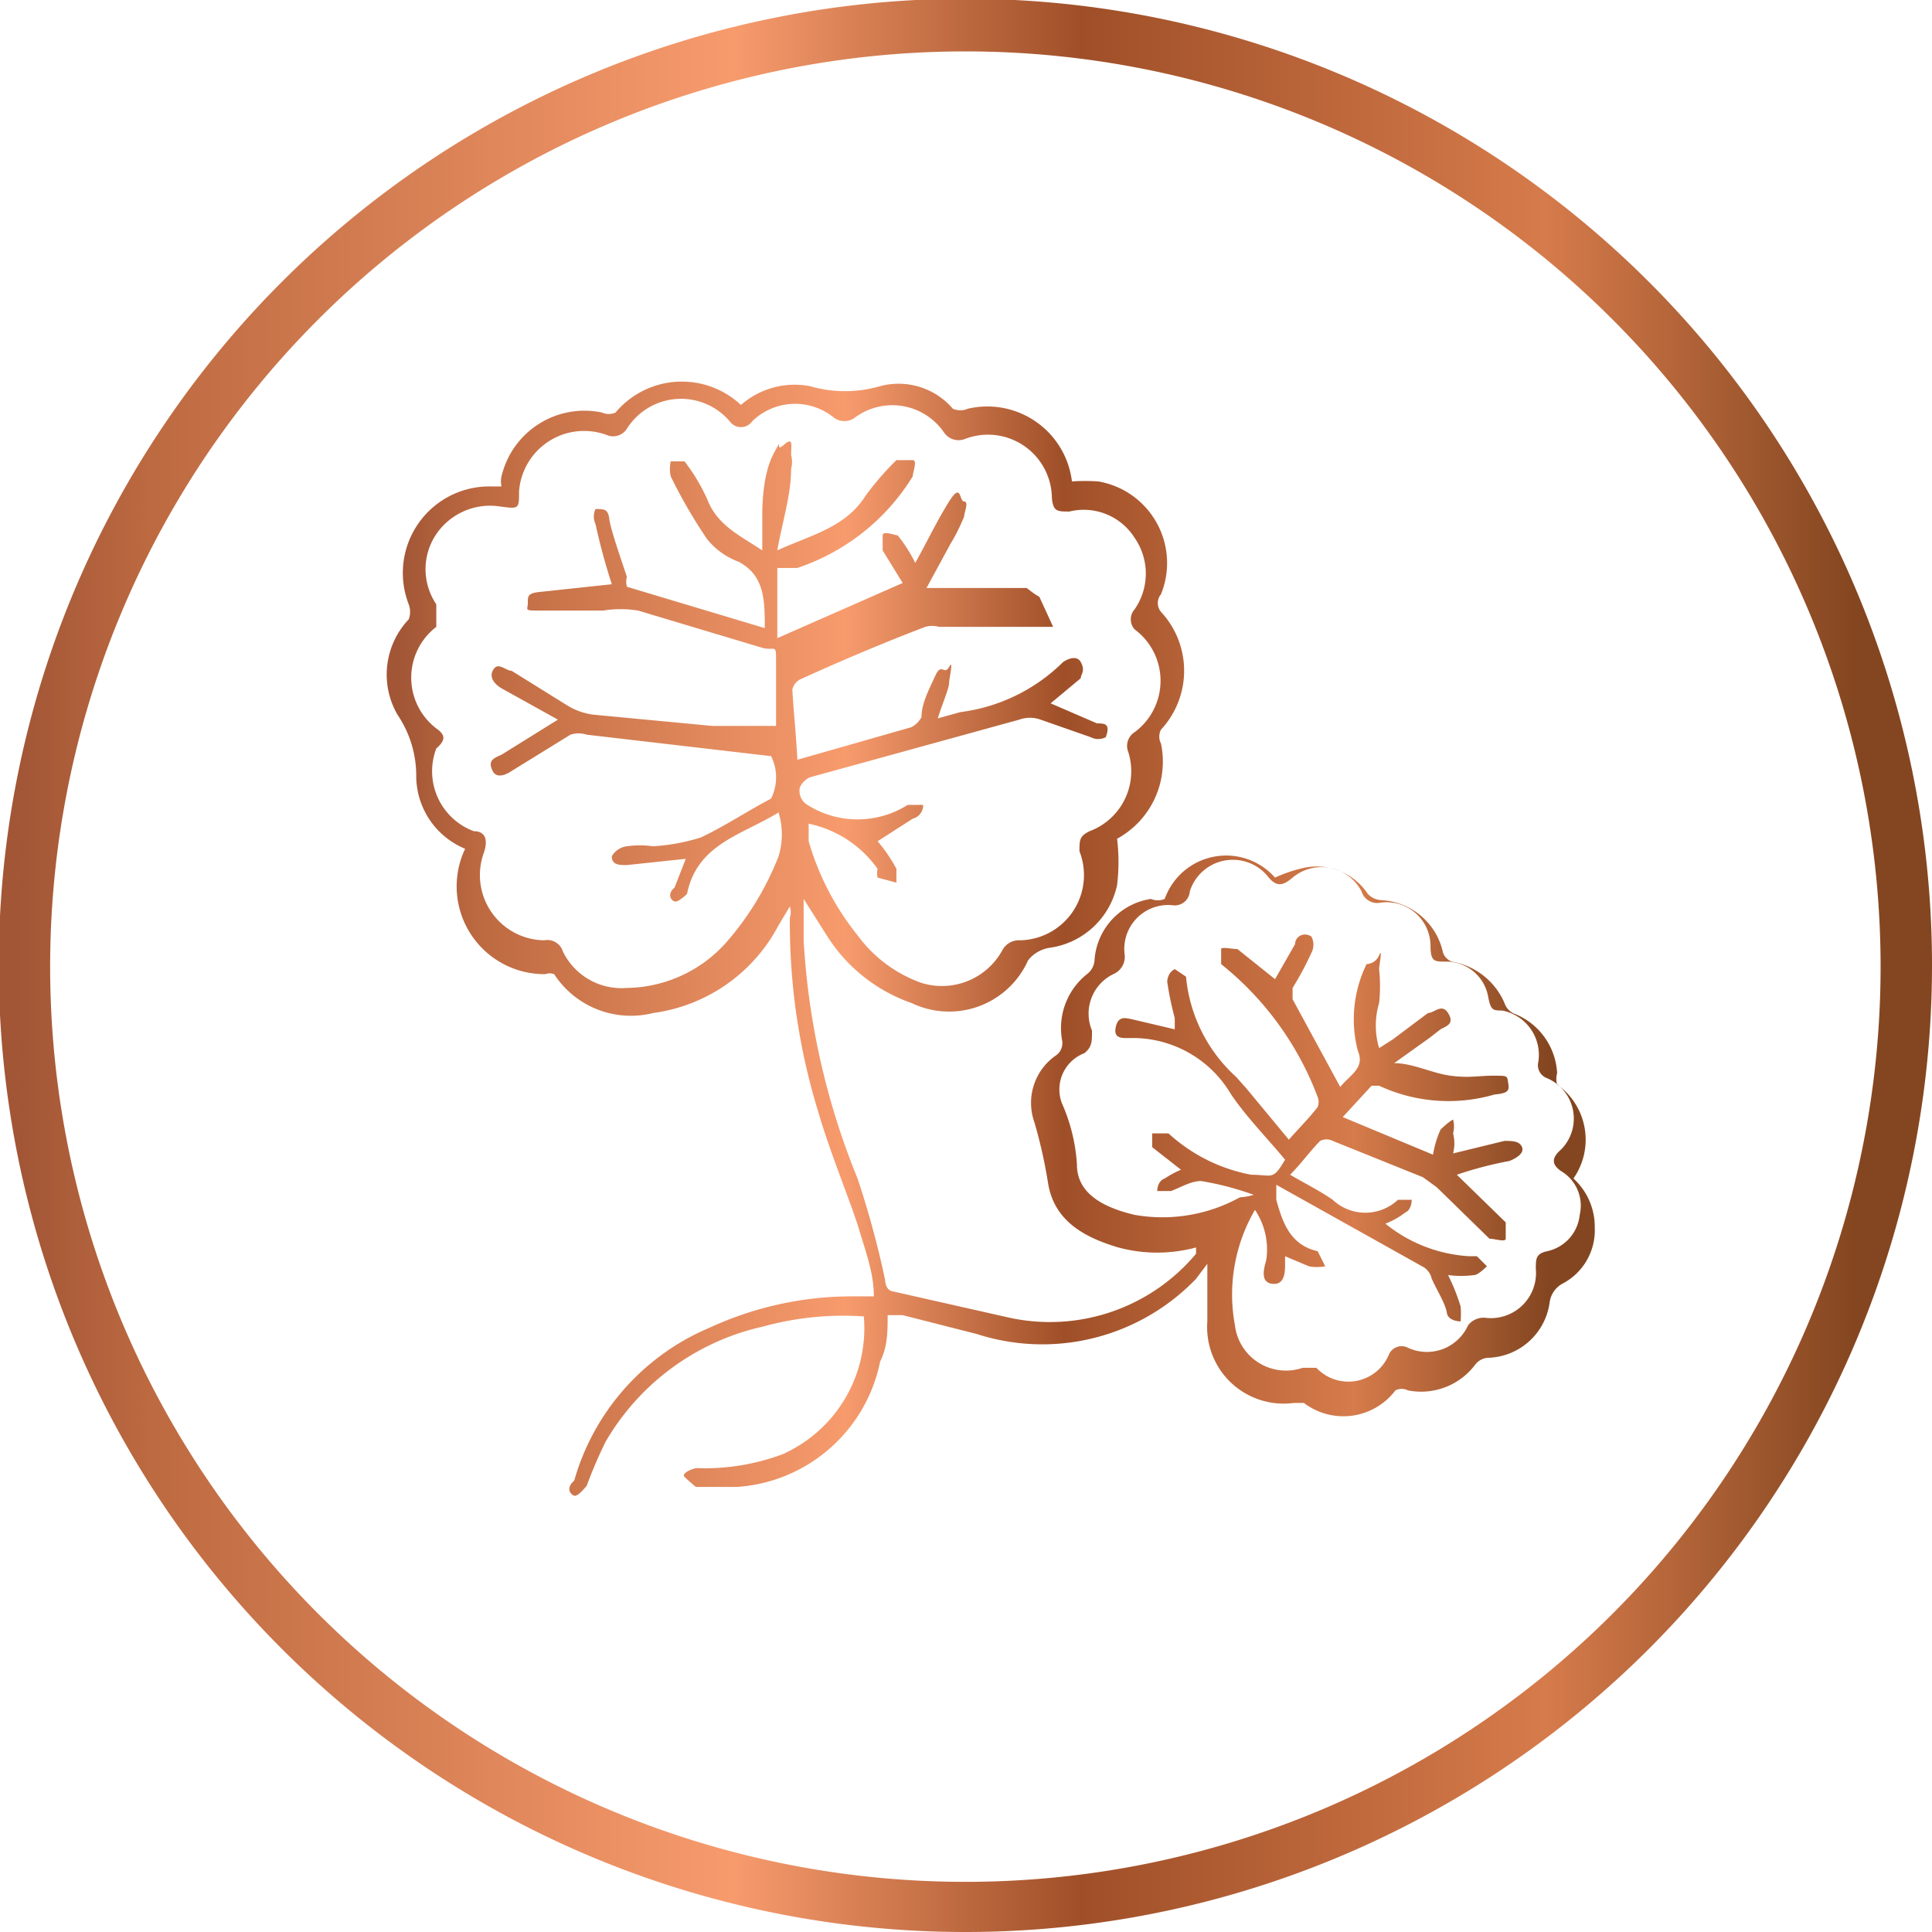 <svg viewBox="0 0 15.41 15.41" xmlns:xlink="http://www.w3.org/1999/xlink" xmlns="http://www.w3.org/2000/svg"><defs><style>.cls-1{fill:url(#linear-gradient);}.cls-2{fill:url(#linear-gradient-2);}</style><linearGradient gradientUnits="userSpaceOnUse" y2="7.71" x2="15.41" y1="7.71" id="linear-gradient"><stop stop-color="#a25636" offset="0.01"></stop><stop stop-color="#be6a41" offset="0.08"></stop><stop stop-color="#f79b6d" offset="0.38"></stop><stop stop-color="#9f4f28" offset="0.56"></stop><stop stop-color="#d67b4b" offset="0.8"></stop><stop stop-color="#844620" offset="0.96"></stop></linearGradient><linearGradient xlink:href="#linear-gradient" y2="7.46" x2="12.73" y1="7.46" x1="3.08" id="linear-gradient-2"></linearGradient></defs><g data-sanitized-data-name="Layer 2" data-name="Layer 2" id="Layer_2"><g data-sanitized-data-name="Copper foiling" data-name="Copper foiling" id="Copper_foiling"><path d="M7.71,15.41a7.71,7.71,0,1,1,7.7-7.7A7.71,7.71,0,0,1,7.71,15.41Zm0-15A7.3,7.3,0,1,0,15,7.71,7.3,7.3,0,0,0,7.71.41Z" class="cls-1"></path><path d="M3.71,6.77a.63.63,0,0,1-.39-.57.87.87,0,0,0-.15-.5.64.64,0,0,1,.09-.76.17.17,0,0,0,0-.12.69.69,0,0,1,.66-.94H4A.19.19,0,0,1,4,3.8a.68.68,0,0,1,.8-.51.13.13,0,0,0,.11,0,.69.69,0,0,1,1-.06.65.65,0,0,1,.55-.15,1,1,0,0,0,.56,0,.57.57,0,0,1,.58.18.15.15,0,0,0,.12,0,.68.68,0,0,1,.83.58,1.52,1.52,0,0,1,.21,0,.66.66,0,0,1,.5.9.11.11,0,0,0,0,.14.69.69,0,0,1,0,.94.12.12,0,0,0,0,.11.7.7,0,0,1-.35.76l0,0a1.52,1.52,0,0,1,0,.37.64.64,0,0,1-.54.5.27.27,0,0,0-.17.1A.69.69,0,0,1,7.27,8a1.3,1.3,0,0,1-.67-.53l-.19-.3v.33A5.9,5.9,0,0,0,6.84,9.4a7.44,7.44,0,0,1,.22.81s0,.08.06.09l.93.21A1.52,1.52,0,0,0,9.54,10s0,0,0-.05a1.19,1.19,0,0,1-.62,0c-.27-.08-.51-.21-.56-.51a3.88,3.88,0,0,0-.11-.49.46.46,0,0,1,.17-.53.12.12,0,0,0,.05-.13.55.55,0,0,1,.2-.52.15.15,0,0,0,.06-.11.53.53,0,0,1,.45-.49.14.14,0,0,0,.11,0A.52.52,0,0,1,10.17,7a1.13,1.13,0,0,1,.24-.08.49.49,0,0,1,.5.21.16.16,0,0,0,.11.05.53.53,0,0,1,.49.42.12.12,0,0,0,.07.07A.56.56,0,0,1,12,8a.14.14,0,0,0,.09.09.54.54,0,0,1,.33.47.16.16,0,0,0,0,.09.54.54,0,0,1,.13.75.52.52,0,0,1,.17.39.48.48,0,0,1-.26.45.2.2,0,0,0-.1.15.51.51,0,0,1-.49.44.14.14,0,0,0-.1.05.54.54,0,0,1-.54.21.11.11,0,0,0-.1,0,.52.52,0,0,1-.73.1s-.06,0-.08,0a.61.61,0,0,1-.69-.65c0-.15,0-.29,0-.46l-.09.12a1.7,1.7,0,0,1-1.75.44l-.59-.15H7.08c0,.13,0,.25-.06.37a1.25,1.25,0,0,1-1.14,1H5.55s-.06-.05-.09-.08.07-.07.1-.07a1.77,1.77,0,0,0,.68-.11,1.1,1.1,0,0,0,.65-1.1,2.4,2.4,0,0,0-.8.08,1.94,1.94,0,0,0-1.26.92,3.68,3.68,0,0,0-.15.35s-.07.09-.1.08-.07-.06,0-.12a1.88,1.88,0,0,1,1.08-1.22,2.71,2.71,0,0,1,1.15-.25h.16c0-.19-.07-.37-.12-.54s-.23-.61-.32-.92a5.13,5.13,0,0,1-.23-1.56.15.15,0,0,0,0-.09l-.09.15a1.33,1.33,0,0,1-1,.7.73.73,0,0,1-.79-.31.1.1,0,0,0-.07,0A.7.7,0,0,1,3.71,6.77Zm2.65-.71.91-.26a.2.2,0,0,0,.08-.08c0-.11.06-.22.11-.33s.07,0,.11-.07,0,.09,0,.13-.06.18-.09.28l.18-.05a1.42,1.42,0,0,0,.82-.4s.1-.07.14,0,0,.1,0,.13l-.24.2.37.16c.06,0,.11,0,.07.11a.13.13,0,0,1-.12,0L8.3,5.74a.25.25,0,0,0-.17,0l-1.67.46a.16.16,0,0,0-.08.08.13.13,0,0,0,.06.14.75.75,0,0,0,.8,0h0s.11,0,.12,0,0,.09-.08.11L7,6.71a1.23,1.23,0,0,1,.15.22s0,.07,0,.11L7,7A.15.15,0,0,1,7,6.93a.9.9,0,0,0-.55-.36s0,0,0,.08,0,0,0,.06a2.15,2.15,0,0,0,.39.75,1.08,1.08,0,0,0,.51.38A.55.55,0,0,0,8,7.57a.15.15,0,0,1,.12-.07.52.52,0,0,0,.49-.71c0-.09,0-.12.08-.16A.51.51,0,0,0,9,6a.13.13,0,0,1,.05-.16.51.51,0,0,0,0-.82.12.12,0,0,1,0-.16.5.5,0,0,0,0-.57.48.48,0,0,0-.52-.21c-.1,0-.13,0-.14-.11a.51.51,0,0,0-.69-.47.14.14,0,0,1-.17-.05.5.5,0,0,0-.71-.12.14.14,0,0,1-.17,0A.49.49,0,0,0,6,3.36a.11.11,0,0,1-.18,0A.51.51,0,0,0,5,3.42a.13.13,0,0,1-.16.05.52.52,0,0,0-.7.45c0,.14,0,.14-.15.12a.52.52,0,0,0-.51.22.5.5,0,0,0,0,.56c0,.08,0,.12,0,.18a.51.51,0,0,0,0,.81c.07.05.08.09,0,.16a.51.51,0,0,0,.3.66c.1,0,.11.08.08.17a.52.52,0,0,0,.48.7.13.13,0,0,1,.15.09A.52.52,0,0,0,5,7.88a1.08,1.08,0,0,0,.79-.36,2.32,2.32,0,0,0,.42-.69.6.6,0,0,0,0-.35c-.29.18-.65.25-.73.65,0,0-.07.07-.1.06s-.06-.06,0-.11l.09-.23L5,6.9c-.06,0-.12,0-.12-.07A.16.16,0,0,1,5,6.75a.76.76,0,0,1,.21,0,1.59,1.59,0,0,0,.38-.07c.19-.09.37-.21.56-.31a.38.38,0,0,0,0-.34H6.14L4.68,5.86a.21.21,0,0,0-.13,0l-.47.29s-.11.08-.15,0,0-.1.07-.13l.45-.28L4,5.49s-.11-.06-.07-.14.1,0,.15,0l.45.28a.53.53,0,0,0,.2.07l.95.09.51,0c0-.17,0-.34,0-.5s0-.1-.1-.12l-1-.3a.88.88,0,0,0-.28,0c-.16,0-.32,0-.48,0s-.12,0-.12-.06,0-.08.11-.09l.56-.06a4.94,4.94,0,0,1-.13-.48.14.14,0,0,1,0-.12c.07,0,.1,0,.11.08s.09.31.14.46a.16.16,0,0,0,0,.08l1.1.33c0-.22,0-.42-.21-.53a.58.58,0,0,1-.25-.18,4.08,4.08,0,0,1-.29-.5.27.27,0,0,1,0-.12s.09,0,.11,0a1.49,1.49,0,0,1,.18.3c.08.21.26.29.44.41,0-.1,0-.18,0-.26s0-.34.09-.51,0,0,.08-.07.06,0,.06.08a.21.21,0,0,1,0,.11c0,.21-.07.42-.11.65.26-.12.54-.18.7-.43a2.26,2.26,0,0,1,.25-.29s.09,0,.13,0,0,.1,0,.13a1.72,1.72,0,0,1-.92.73l-.11,0s-.05,0-.05,0c0,.18,0,.36,0,.56l1-.44-.16-.26s0-.08,0-.12.1,0,.12,0a1.18,1.18,0,0,1,.14.22l0,0c.09-.16.17-.33.27-.49s.08,0,.12,0,0,.09,0,.12a1.51,1.51,0,0,1-.11.22l-.19.35h.8s.06.05.1.07L8.4,5s0,0-.06,0H7.49a.2.2,0,0,0-.11,0c-.34.13-.67.27-1,.42a.12.12,0,0,0-.06.08C6.33,5.68,6.35,5.86,6.36,6.06Zm5.26,3.31.39.38s0,.1,0,.13-.09,0-.13,0l-.42-.41-.11-.08-.72-.29a.11.11,0,0,0-.1,0c-.08.08-.15.18-.24.27.12.07.24.13.34.2a.38.38,0,0,0,.52,0h0l.11,0s0,.08-.05.1a.61.61,0,0,1-.16.09,1.17,1.17,0,0,0,.67.26h.06l.08.08s-.07.07-.1.07a.78.78,0,0,1-.21,0,1.63,1.63,0,0,1,.1.25.7.7,0,0,1,0,.12s-.1,0-.11-.07-.08-.18-.12-.27a.15.15,0,0,0-.06-.09l-1.18-.66s0,.09,0,.12c.05.18.11.36.33.41h0l.06.12a.34.34,0,0,1-.13,0l-.19-.08s0,0,0,.06,0,.17-.1.16-.07-.12-.05-.19a.57.57,0,0,0-.09-.4h0l0,0a1.34,1.34,0,0,0-.16.92.41.41,0,0,0,.54.34s.08,0,.11,0a.35.35,0,0,0,.58-.11.11.11,0,0,1,.15-.05.36.36,0,0,0,.48-.18.16.16,0,0,1,.13-.06.36.36,0,0,0,.41-.39c0-.08,0-.12.09-.14a.33.33,0,0,0,.26-.29.32.32,0,0,0-.15-.35c-.07-.05-.08-.1,0-.17a.35.35,0,0,0-.11-.57.11.11,0,0,1-.07-.13.36.36,0,0,0-.29-.41c-.07,0-.09,0-.11-.11a.34.34,0,0,0-.34-.28c-.09,0-.12,0-.12-.13a.35.35,0,0,0-.4-.34.13.13,0,0,1-.15-.09.36.36,0,0,0-.55-.11c-.08.07-.13.07-.19,0a.36.36,0,0,0-.63.11.12.12,0,0,1-.14.11.35.35,0,0,0-.38.39.15.15,0,0,1-.09.16.35.35,0,0,0-.17.45c0,.09,0,.13-.06.18a.31.31,0,0,0-.18.4,1.41,1.41,0,0,1,.12.49c0,.25.25.35.46.4a1.28,1.28,0,0,0,.84-.14A.44.44,0,0,0,10,9.53a2.38,2.38,0,0,0-.42-.11c-.08,0-.16.05-.24.08h0l-.11,0s0-.08.06-.1a.76.76,0,0,1,.13-.07l-.23-.18s0-.07,0-.11h.13l0,0a1.34,1.34,0,0,0,.66.33c.17,0,.17.05.27-.12-.14-.17-.3-.33-.43-.52A.91.91,0,0,0,9,8.28H9c-.06,0-.12,0-.1-.09s.08-.07.13-.06l.34.08s0-.06,0-.09a2.47,2.47,0,0,1-.06-.29s0-.07.06-.1l.09.06a.07.07,0,0,1,0,0,1.23,1.23,0,0,0,.4.8l.08.09.34.41c.08-.09.16-.17.23-.26a.11.11,0,0,0,0-.08,2.47,2.47,0,0,0-.77-1.06h0s0-.1,0-.12.09,0,.13,0l.3.24.16-.28c0-.06.07-.1.13-.06a.14.14,0,0,1,0,.13,2.49,2.49,0,0,1-.15.28s0,.07,0,.09l.38.7c.08-.1.2-.15.14-.29a1,1,0,0,1,.07-.69s.07,0,.1-.07,0,.08,0,.11A1.28,1.28,0,0,1,11,8a.63.63,0,0,0,0,.36l.11-.07.28-.21c.05,0,.11-.08.16,0s0,.1-.06.13l-.09.07-.28.2v0c.15,0,.3.08.45.1s.22,0,.34,0,.11,0,.12.06,0,.08-.11.09A1.31,1.31,0,0,1,11,8.66h0s-.05,0-.06,0l-.23.25.72.3a.8.8,0,0,1,.06-.2s.06-.06.1-.08a.21.21,0,0,1,0,.11.32.32,0,0,1,0,.16L12,9.1c.06,0,.12,0,.14.05s-.05.09-.1.11A3,3,0,0,0,11.62,9.37Z" class="cls-2"></path></g></g></svg>